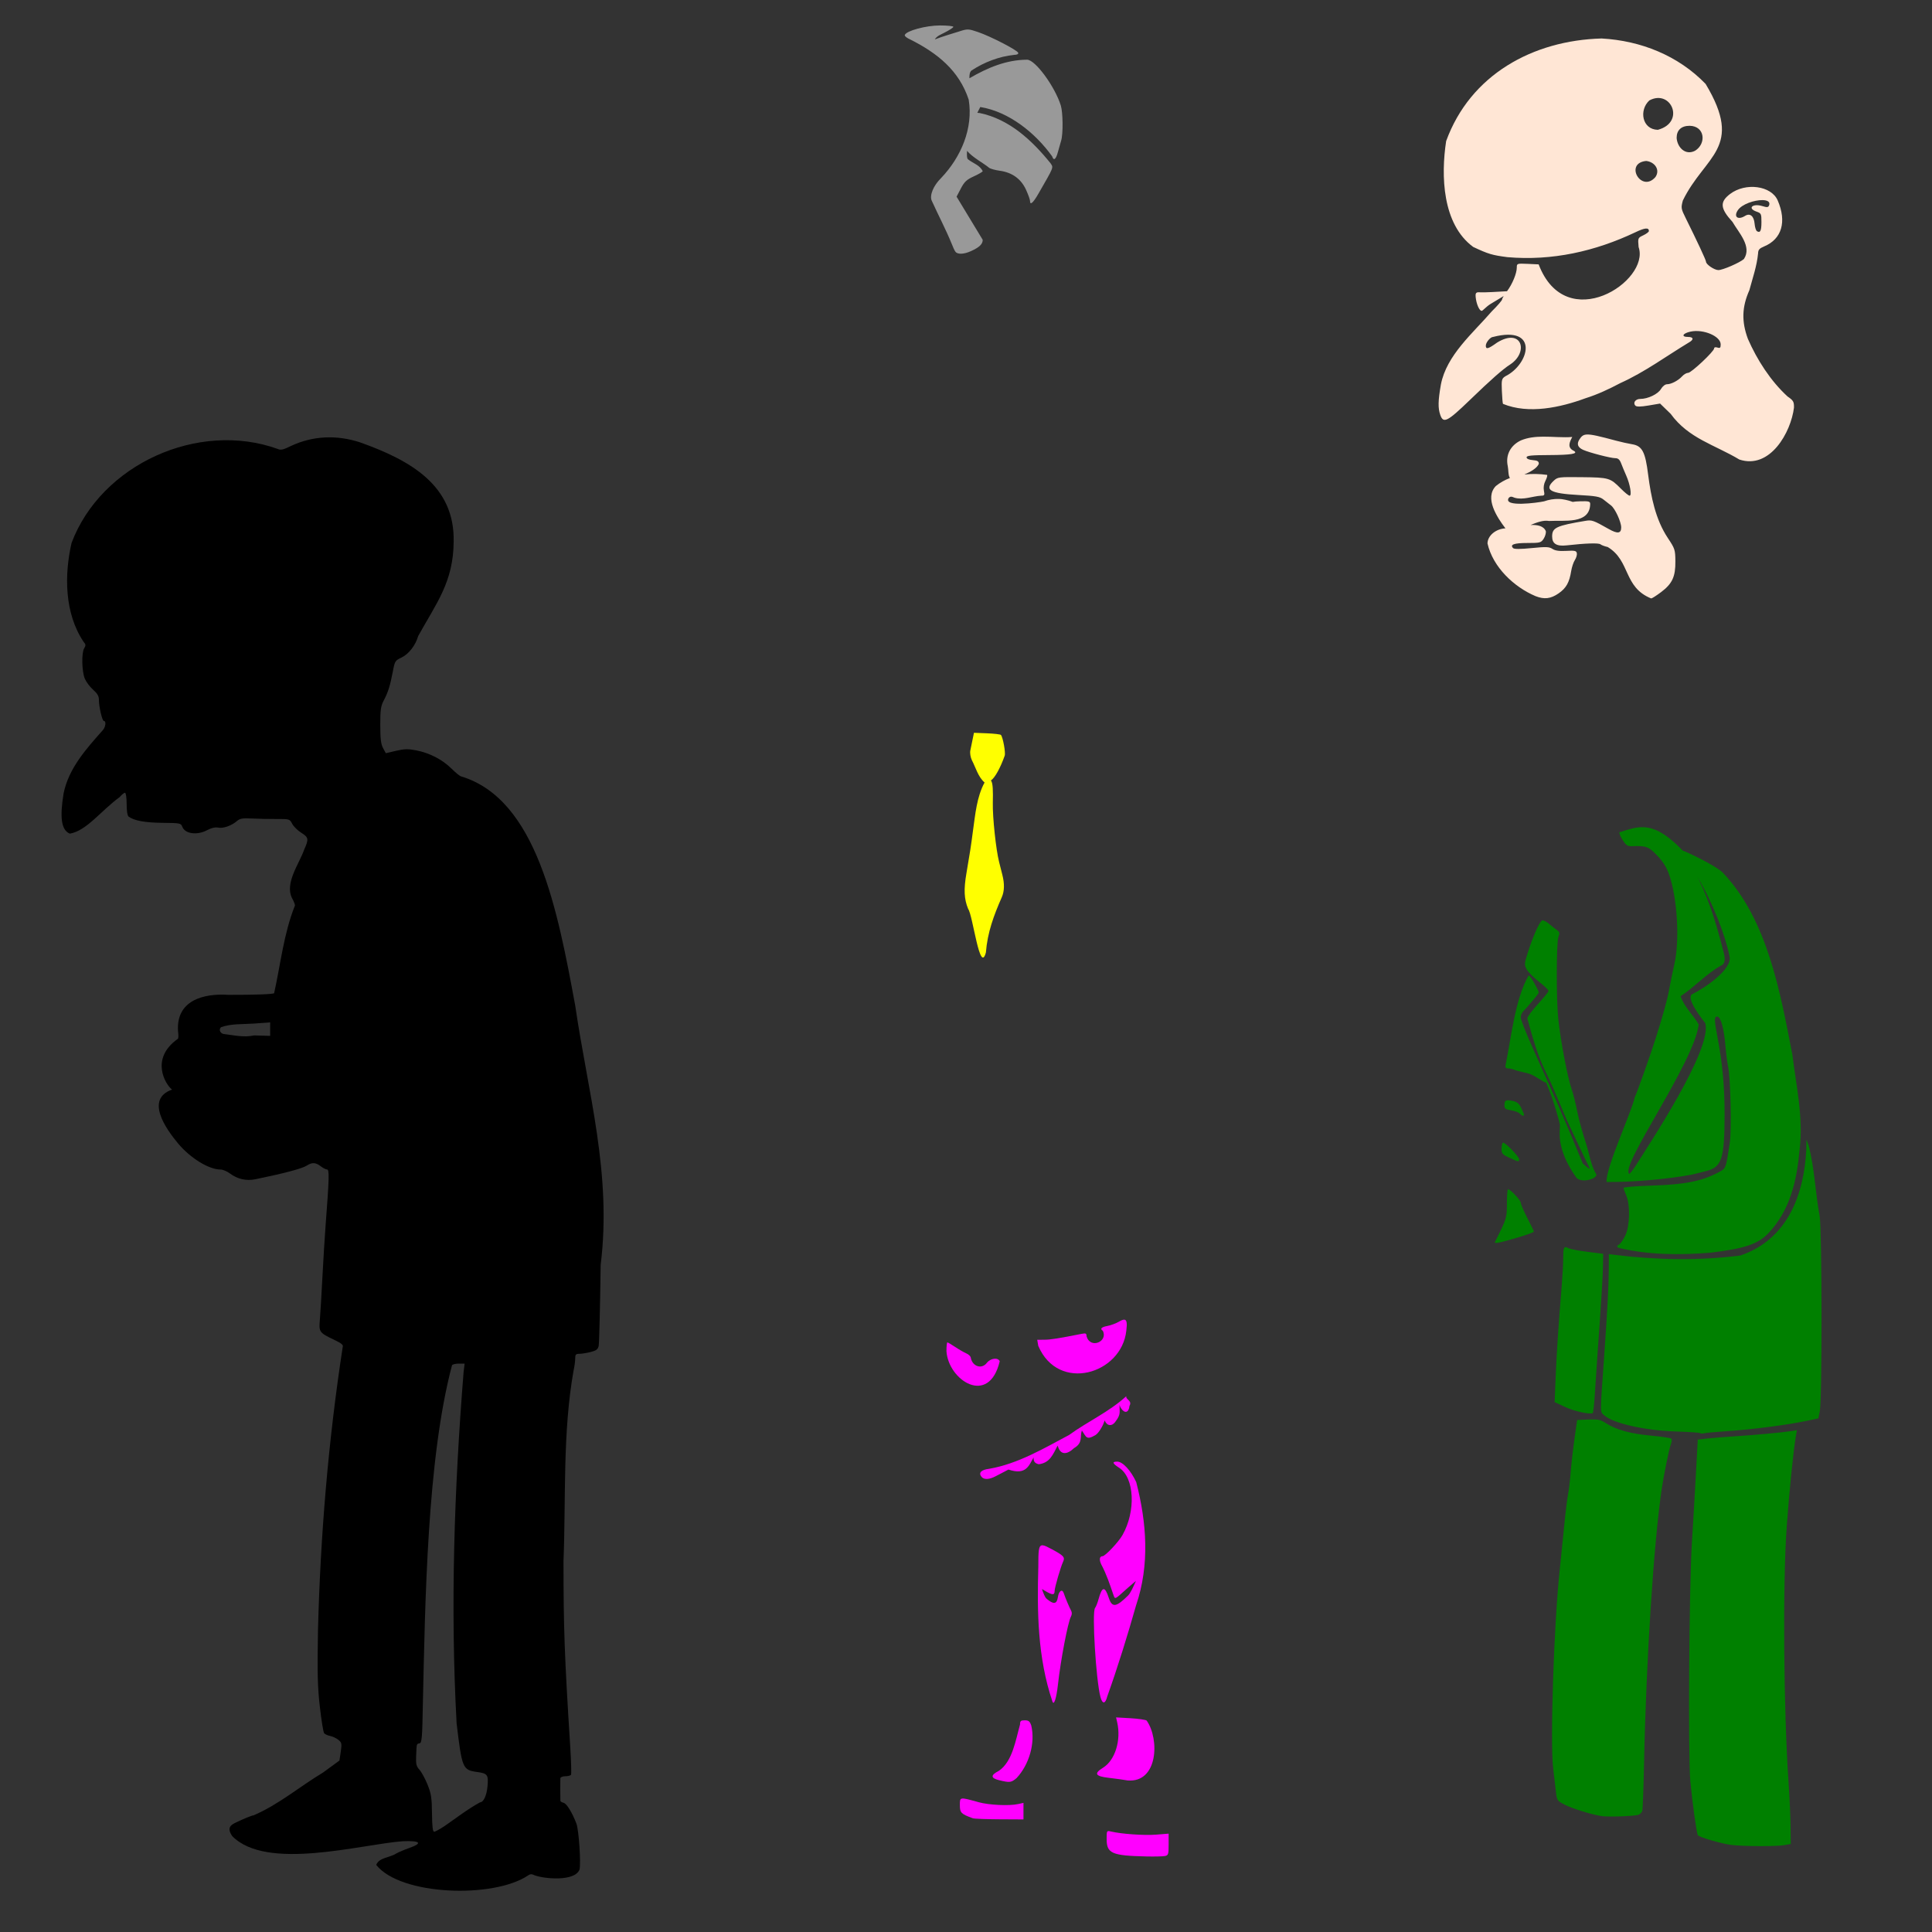 <?xml version="1.0" encoding="UTF-8" standalone="no"?>
<!-- Created with Inkscape (http://www.inkscape.org/) -->

<svg
   xmlns:dc="http://purl.org/dc/elements/1.1/"
   xmlns:cc="http://creativecommons.org/ns#"
   xmlns:rdf="http://www.w3.org/1999/02/22-rdf-syntax-ns#"
   xmlns:svg="http://www.w3.org/2000/svg"
   xmlns="http://www.w3.org/2000/svg"
   xmlns:sodipodi="http://sodipodi.sourceforge.net/DTD/sodipodi-0.dtd"
   xmlns:inkscape="http://www.inkscape.org/namespaces/inkscape"
   width="1080"
   height="1080"
   id="svg2"
   version="1.1"
   inkscape:version="0.47 r22583"
   sodipodi:docname="Agu.svg">
  <rect width="100%" height="100%" fill="#333333" stroke="none"/>
  <defs
     id="defs4">
    <inkscape:perspective
       sodipodi:type="inkscape:persp3d"
       inkscape:vp_x="0 : 526.18109 : 1"
       inkscape:vp_y="0 : 1000 : 0"
       inkscape:vp_z="744.09448 : 526.18109 : 1"
       inkscape:persp3d-origin="372.04724 : 350.78739 : 1"
       id="perspective10" />
    <inkscape:perspective
       id="perspective2820"
       inkscape:persp3d-origin="0.5 : 0.33333333 : 1"
       inkscape:vp_z="1 : 0.5 : 1"
       inkscape:vp_y="0 : 1000 : 0"
       inkscape:vp_x="0 : 0.5 : 1"
       sodipodi:type="inkscape:persp3d" />
    <inkscape:perspective
       id="perspective2836"
       inkscape:persp3d-origin="0.5 : 0.33333333 : 1"
       inkscape:vp_z="1 : 0.5 : 1"
       inkscape:vp_y="0 : 1000 : 0"
       inkscape:vp_x="0 : 0.5 : 1"
       sodipodi:type="inkscape:persp3d" />
    <inkscape:perspective
       id="perspective3083"
       inkscape:persp3d-origin="0.5 : 0.33333333 : 1"
       inkscape:vp_z="1 : 0.5 : 1"
       inkscape:vp_y="0 : 1000 : 0"
       inkscape:vp_x="0 : 0.5 : 1"
       sodipodi:type="inkscape:persp3d" />
    <inkscape:perspective
       id="perspective3206"
       inkscape:persp3d-origin="0.5 : 0.33333333 : 1"
       inkscape:vp_z="1 : 0.5 : 1"
       inkscape:vp_y="0 : 1000 : 0"
       inkscape:vp_x="0 : 0.5 : 1"
       sodipodi:type="inkscape:persp3d" />
    <inkscape:perspective
       id="perspective3246"
       inkscape:persp3d-origin="0.5 : 0.33333333 : 1"
       inkscape:vp_z="1 : 0.5 : 1"
       inkscape:vp_y="0 : 1000 : 0"
       inkscape:vp_x="0 : 0.5 : 1"
       sodipodi:type="inkscape:persp3d" />
    <inkscape:perspective
       id="perspective3346"
       inkscape:persp3d-origin="0.5 : 0.33333333 : 1"
       inkscape:vp_z="1 : 0.5 : 1"
       inkscape:vp_y="0 : 1000 : 0"
       inkscape:vp_x="0 : 0.5 : 1"
       sodipodi:type="inkscape:persp3d" />
    <inkscape:perspective
       id="perspective3477"
       inkscape:persp3d-origin="0.5 : 0.33333333 : 1"
       inkscape:vp_z="1 : 0.5 : 1"
       inkscape:vp_y="0 : 1000 : 0"
       inkscape:vp_x="0 : 0.5 : 1"
       sodipodi:type="inkscape:persp3d" />
    <inkscape:perspective
       id="perspective3591"
       inkscape:persp3d-origin="0.5 : 0.33333333 : 1"
       inkscape:vp_z="1 : 0.5 : 1"
       inkscape:vp_y="0 : 1000 : 0"
       inkscape:vp_x="0 : 0.5 : 1"
       sodipodi:type="inkscape:persp3d" />
    <inkscape:perspective
       id="perspective3605"
       inkscape:persp3d-origin="0.5 : 0.33333333 : 1"
       inkscape:vp_z="1 : 0.5 : 1"
       inkscape:vp_y="0 : 1000 : 0"
       inkscape:vp_x="0 : 0.5 : 1"
       sodipodi:type="inkscape:persp3d" />
    <inkscape:perspective
       id="perspective3619"
       inkscape:persp3d-origin="0.5 : 0.33333333 : 1"
       inkscape:vp_z="1 : 0.5 : 1"
       inkscape:vp_y="0 : 1000 : 0"
       inkscape:vp_x="0 : 0.5 : 1"
       sodipodi:type="inkscape:persp3d" />
    <inkscape:perspective
       id="perspective3761"
       inkscape:persp3d-origin="0.5 : 0.33333333 : 1"
       inkscape:vp_z="1 : 0.5 : 1"
       inkscape:vp_y="0 : 1000 : 0"
       inkscape:vp_x="0 : 0.5 : 1"
       sodipodi:type="inkscape:persp3d" />
    <inkscape:perspective
       id="perspective4044"
       inkscape:persp3d-origin="0.5 : 0.33333333 : 1"
       inkscape:vp_z="1 : 0.5 : 1"
       inkscape:vp_y="0 : 1000 : 0"
       inkscape:vp_x="0 : 0.5 : 1"
       sodipodi:type="inkscape:persp3d" />
    <inkscape:perspective
       id="perspective4148"
       inkscape:persp3d-origin="0.5 : 0.33333333 : 1"
       inkscape:vp_z="1 : 0.5 : 1"
       inkscape:vp_y="0 : 1000 : 0"
       inkscape:vp_x="0 : 0.5 : 1"
       sodipodi:type="inkscape:persp3d" />
    <inkscape:perspective
       id="perspective4518"
       inkscape:persp3d-origin="0.5 : 0.33333333 : 1"
       inkscape:vp_z="1 : 0.5 : 1"
       inkscape:vp_y="0 : 1000 : 0"
       inkscape:vp_x="0 : 0.5 : 1"
       sodipodi:type="inkscape:persp3d" />
  </defs>
  <sodipodi:namedview
     id="base"
     pagecolor="#ffffff"
     bordercolor="#666666"
     borderopacity="1.0"
     inkscape:pageopacity="0.0"
     inkscape:pageshadow="2"
     inkscape:zoom="0.34490741"
     inkscape:cx="207.45222"
     inkscape:cy="275.81351"
     inkscape:document-units="in"
     inkscape:current-layer="layer1"
     showgrid="false"
     units="in"
     inkscape:showpageshadow="false"
     borderlayer="false"
     inkscape:window-width="1280"
     inkscape:window-height="1002"
     inkscape:window-x="1276"
     inkscape:window-y="92"
     inkscape:window-maximized="1" />
  <g
     inkscape:label="Layer 1"
     inkscape:groupmode="layer"
     id="layer1"
     transform="translate(0,27.64)">
    <path
       style="fill:#000000"
       d="m 162.591,221.689 c -4.263,2.114 -5.677,2.425 -7.294,1.653 -44.415,-15.986 -98.714,8.559 -115.277,52.482 -4.136,17.95 -3.987,39.299 6.639,55.217 1.312,1.532 1.401,2.116 0.427,3.675 -1.583,2.536 -1.375,13.021 0.342,17.067 0.767,1.808 2.837,4.564 4.616,6.126 2.346,2.06 3.248,3.584 3.248,5.556 0,4.059 1.835,11.938 2.792,11.938 1.429,0 0.936,3.547 -0.741,5.271 -9.248,10.414 -18.946,21.214 -21.796,35.187 -2.251,13.838 -1.196,20.573 3.476,22.508 9.345,-1.541 17.388,-12.789 27.865,-20.429 1.125,-1.335 2.458,-2.422 2.963,-2.422 0.527,0 0.94,2.668 0.94,6.268 0,3.964 0.419,6.568 1.14,7.094 3.049,2.229 9.141,3.357 18.805,3.447 9.888,0.093 10.42,0.19 11.14,2.137 1.494,4.04 8.279,4.983 13.961,1.937 2.309,-1.238 4.474,-1.726 6.126,-1.396 2.817,0.563 7.493,-1.079 10.513,-3.704 1.606,-1.396 3.105,-1.661 8.206,-1.396 3.432,0.178 9.601,0.305 13.733,0.285 7.426,-0.036 7.531,-0.004 8.918,2.678 0.772,1.492 3.052,3.729 5.043,4.986 4.165,2.629 4.313,3.551 1.681,9.402 -2.736,7.918 -11.14,18.895 -6.724,27.324 1.187,2.09 1.826,4.026 1.425,4.274 -6.157,15.495 -7.905,32.446 -11.511,48.692 -0.596,0.596 -10.622,0.964 -25.472,0.94 -14.566,-0.955 -29.33,3.351 -28.264,20.258 0.362,2.635 0.261,4.445 -0.256,4.445 -15.549,11.104 -6.712,25.517 -3.077,28.264 -15.256,5.365 -3.33,22.043 3.305,30.03 6.904,8.276 17.263,14.645 23.819,14.645 1.263,0 3.618,0.989 5.214,2.194 4.174,3.149 9.119,4.28 14.189,3.248 16.008,-3.258 26.307,-6.009 28.834,-7.664 2.885,-1.89 4.972,-1.774 7.75,0.399 1.254,0.981 2.841,1.784 3.533,1.795 1.336,0.021 1.212,4.824 -0.798,31.027 -0.481,6.268 -1.291,19.397 -1.795,29.175 -0.504,9.778 -1.143,20.474 -1.425,23.762 -0.594,6.935 -0.352,7.264 8.063,11.283 4.104,1.96 5.17,2.857 4.701,4.017 -8.039,52.349 -12.462,105.383 -13.818,158.328 -0.426,24.073 -0.231,31.567 1.054,42.851 0.856,7.522 1.926,14.135 2.393,14.702 0.467,0.566 1.992,1.259 3.391,1.539 1.399,0.28 3.473,1.256 4.587,2.165 1.833,1.495 1.961,2.127 1.311,6.61 l -0.741,4.958 -9.117,6.667 c -12.929,7.741 -24.998,18.072 -38.977,23.99 -0.909,0 -5.509,1.892 -10.456,4.302 -3.342,1.628 -3.766,3.679 -1.453,7.208 19.204,19.742 71.867,4.686 95.362,2.935 9.927,-0.388 11.349,1.069 3.704,3.761 -2.595,0.914 -5.877,2.307 -7.294,3.077 -3.43,2.352 -9.691,2.206 -11.197,6.411 13.535,17.143 65.513,18.914 84.934,5.841 1.168,-0.836 2.042,-0.822 3.647,-0.028 5.365,2 22.406,3.578 25.044,-3.191 0.888,-3.539 -0.379,-22.235 -1.738,-25.757 -2.419,-6.268 -5.428,-11.145 -7.151,-11.596 -0.963,-0.252 -1.77,-0.737 -1.795,-1.054 -0.09,-1.153 -0.111,-11.54 -0.028,-12.65 0.048,-0.634 1.272,-1.14 2.764,-1.14 1.475,0 2.91,-0.372 3.191,-0.826 0.281,-0.454 0.103,-7.327 -0.399,-15.272 -3.241,-51.345 -3.789,-66.307 -3.789,-104.251 1.383,-35.164 -0.555,-71.484 5.613,-106.388 0.492,-2.103 0.912,-5.077 0.912,-6.61 0,-2.382 0.315,-2.792 2.308,-2.792 1.282,0 4.118,-0.449 6.297,-0.997 3.171,-0.798 4.091,-1.48 4.53,-3.419 0.302,-1.332 0.803,-21.705 1.111,-45.273 6.355,-51.027 -7.157,-96.442 -14.217,-144.966 -9.824,-53.179 -21.429,-115.284 -63.707,-128.099 -0.57,0 -3.011,-1.949 -5.413,-4.331 -5.144,-5.1 -12.197,-8.767 -19.802,-10.257 -4.45,-0.872 -6.561,-0.822 -11.226,0.256 l -5.727,1.339 -1.539,-2.849 c -1.192,-2.189 -1.558,-5.173 -1.567,-12.878 -0.007,-8.461 0.283,-10.599 1.909,-13.676 2.423,-4.586 3.639,-8.402 5.1,-16.183 1.111,-5.914 1.292,-6.209 4.872,-7.892 4.01,-1.885 7.892,-6.906 9.317,-12.023 10.174,-18.408 19.687,-30.162 19.83,-52.795 0.647,-31.314 -23.937,-45.366 -52.425,-55.502 -12.912,-4.197 -26.238,-3.722 -38.578,2.08 z m -11.568,322.184 0,3.789 0,3.761 -8.889,-0.256 c -5.931,1.218 -10.912,-0.033 -16.44,-0.712 -2.371,-0.016 -3.684,-2.356 -2.165,-3.875 5.64,-2.056 12.175,-1.606 18.149,-2.023 l 9.345,-0.684 z m 105.448,190.752 3.248,0 -0.57,4.787 c -5.212,65.21 -7.47,130.893 -3.903,196.251 2.997,25.216 3.398,26.142 11.397,27.238 5.921,0.812 6.46,1.552 5.869,8.063 -0.469,5.172 -2.237,8.918 -4.188,8.918 -7.054,3.884 -13.131,8.642 -19.631,13.135 -2.683,1.799 -5.366,3.277 -5.983,3.277 -0.815,0 -1.145,-2.807 -1.225,-10.257 -0.095,-8.819 -0.469,-11.088 -2.536,-16.183 -1.322,-3.259 -3.333,-6.952 -4.473,-8.206 -1.746,-1.919 -2.046,-3.143 -1.852,-7.75 0.296,-7.035 0.205,-6.666 1.909,-7.009 1.285,-0.258 1.517,-2.987 1.852,-22.167 1.295,-56.614 2.318,-136.555 16.297,-189.185 0.306,-0.495 2.006,-0.912 3.789,-0.912 z"
       id="path4236"
       sodipodi:nodetypes="ccccsssssccccsssssssssssscccccccccssssssssssccssssccccsccscccccsssssssccsssscccssccccsssccccccccccccccccssccssssssccc" />
    <path
       style="fill:#ffff00"
       d="m 544.452,382.003 c -0.666,3.278 -1.348,6.553 -2.023,9.83 -0.302,1.476 0.058,3.799 0.855,5.47 2.201,4.233 3.446,9.304 7.094,12.479 -4.389,8.095 -5.189,17.854 -6.468,26.896 -1.095,8.486 -1.768,12.81 -3.647,23.705 -1.596,9.252 -1.343,14.515 0.94,20.058 2.691,3.723 6.528,36.913 9.915,24.389 0.885,-11.232 4.409,-20.729 8.889,-30.913 1.487,-3.387 1.588,-7.577 0.285,-12.622 -0.518,-2.006 -1.317,-5.205 -1.795,-7.094 -1.757,-6.951 -3.681,-25.049 -3.504,-33.022 0.146,-6.585 0.086,-11.186 -1.054,-12.536 2.15,-1.381 5.272,-6.965 7.693,-13.847 0.585,-1.663 -0.974,-10.261 -2.108,-11.596 -0.285,-0.335 -3.802,-0.753 -7.807,-0.912 l -7.265,-0.285 z"
       id="path4677"
       sodipodi:nodetypes="cccccscccssscsscc" />
    <path
       id="path4779"
       style="fill:#008000"
       d="m 851.908,595.426 c -0.024,-0.376 -0.742,-2.104 -1.596,-3.841 -1.176,-2.392 -2.319,-3.313 -4.72,-3.802 -3.867,-0.787 -4.581,-0.406 -4.581,2.443 0,1.887 0.552,2.303 3.733,2.812 2.053,0.328 4.207,1.138 4.787,1.8 1.167,1.332 2.446,1.648 2.378,0.588 z m -2.691,25.026 c 0,-1.576 -8.137,-9.904 -9.097,-9.311 -0.412,0.255 -0.748,1.798 -0.745,3.429 0,2.636 0.476,3.185 4.24,4.936 5.12,2.383 5.602,2.464 5.602,0.946 z M 917.807,434.764 c -4.214,0.046 -8.128,1.462 -12.508,2.849 -0.329,0.329 0.444,2.241 1.71,4.245 1.832,2.903 2.811,3.607 4.844,3.533 8.39,-0.307 9.604,0.13 14.388,5.072 3.186,3.291 5.249,6.496 6.61,10.257 4.79,13.238 6.234,37.22 3.077,50.886 -0.947,4.1 -2.221,10.337 -2.849,13.847 -1.006,5.624 -3.407,14.281 -7.693,27.808 -2.961,9.346 -10.862,31.513 -11.539,32.395 -1.614,8.006 -16.511,39.999 -15.733,47.422 13.88,0.222 34.033,-1.554 47.758,-4.114 2.257,-0.578 5.744,-1.448 7.75,-1.937 8.861,-2.164 10.39,-6.817 10.428,-31.369 0.025,-16.059 -1.124,-28.682 -4.017,-43.763 -1.828,-9.529 -1.821,-11.601 0.085,-11.226 1.876,0.37 3.614,6.867 4.445,16.696 0.339,4.012 0.99,9.048 1.453,11.197 1.372,6.373 2.017,35.518 0.94,42.595 -2.304,15.142 -1.954,14.256 -7.009,16.896 -8.839,4.615 -18.45,6.492 -36.184,7.037 -8.901,0.274 -16.183,0.865 -16.183,1.311 0,0.446 0.665,2.324 1.482,4.188 2.299,5.248 2.06,16.877 -0.456,22.28 -1.102,2.366 -2.7,4.706 -3.561,5.214 -1.362,0.803 -1.411,1.049 -0.228,1.823 16.6,4.067 34.592,4.074 51.541,2.707 18.93,-2.318 26.232,-4.777 32.025,-10.713 12.413,-13.048 16.04,-29.588 17.608,-46.926 2.19,-17.863 -1.882,-35.451 -4.046,-53.051 -6.723,-34.501 -13.797,-75.46 -38.948,-101.801 -4.31,-4.175 -20.318,-11.652 -22.366,-12.28 -9.851,-10.282 -16.663,-13.145 -22.822,-13.078 z m 31.084,27.779 c 8.555,14.447 15.585,32.757 17.864,44.162 2.159,7.355 -14.249,18.281 -21.055,21.54 -2.929,2.47 4.88,12.698 7.493,15.955 4.573,14.103 -32.512,69.625 -37.979,78.438 -1.058,1.852 -3.007,4.527 -4.331,5.955 -6.2,-3.454 36.287,-62.228 38.692,-83.538 -2.877,-5.204 -8.22,-9.907 -10.086,-15.841 7.773,-5.023 14.405,-12.594 22.565,-17.067 2.263,-0.869 2.651,-3.688 1.197,-8.519 -3.497,-13.584 -7.297,-26.64 -13.42,-39.233 -0.326,-0.667 -0.637,-1.253 -0.94,-1.852 z m -86.444,24.332 c -0.119,-0.011 -0.221,0.011 -0.313,0.028 -1.406,0.276 -5.307,9.048 -8.348,18.776 -1.651,5.28 -1.708,5.986 -0.427,8.462 0.769,1.487 3.851,4.604 6.838,6.923 2.987,2.319 5.43,4.668 5.413,5.214 -0.017,0.546 -2.694,3.869 -5.926,7.379 -3.232,3.51 -5.887,7.111 -5.898,8.006 2.77,10.208 5.741,20.791 10.456,30.344 4.989,9.95 8.703,20.378 13.477,30.486 2.26,4.764 5.985,12.662 8.291,17.551 2.255,4.888 4.943,8.299 -1.225,2.678 -19.328,-47.318 -31.299,-69.916 -34.646,-81.173 -0.134,-2.928 1.544,-3.933 3.305,-5.926 5.779,-6.753 6.725,-7.927 6.696,-8.576 -0.047,-1.059 -4.451,-9.136 -5.613,-9.431 -7.635,13.205 -9.759,35.022 -12.821,49.689 -0.757,3.394 1.428,1.67 4.388,2.906 3.091,1.248 6.382,1.521 9.516,2.65 2.998,1.154 8.253,5.235 8.604,4.53 4.413,9.983 7.807,23.119 7.807,23.734 0,4.354 -2.116,13.375 8.975,29.289 2.458,3.527 11.473,1.229 11.425,-1.482 -3.108,-4.936 -3.979,-11.66 -5.812,-17.323 -1.911,-5.767 -4.153,-13.972 -4.986,-18.235 -0.833,-4.262 -2.178,-9.596 -2.963,-11.853 -2.398,-6.897 -6.154,-26.552 -7.579,-39.66 -1.151,-10.591 -1.086,-42.68 0.085,-45.758 0.843,-2.213 0.707,-2.752 -0.969,-3.932 -1.069,-0.752 -3.013,-2.3 -4.331,-3.447 -1.153,-1.004 -2.587,-1.776 -3.419,-1.852 z m 147.359,122.457 -0.057,5.185 c -1.196,25.75 -10.577,50.752 -36.925,59.69 -23.116,2.923 -46.497,2.511 -69.577,-0.313 l -3.875,-0.484 -0.057,9.003 c -0.033,8.504 -0.849,23.903 -2.678,49.547 -2.255,31.606 -2.274,29.429 0.114,31.569 4.992,4.473 22.7,8.481 39.917,9.032 7.225,0.231 13.366,0.63 13.648,0.912 0.282,0.282 1.347,0.324 2.365,0.085 1.018,-0.238 5.955,-0.691 10.969,-1.026 16.083,-1.073 35.39,-3.57 47.382,-6.126 l 5.442,-1.168 0.826,-4.103 c 1.319,-6.685 1.244,-100.359 -0.086,-108.952 -2.483,-13.121 -2.794,-26.723 -6.24,-39.66 l -1.168,-3.191 z m -166.819,27.808 c -0.34,0 -0.621,3.59 -0.627,7.978 -0.01,8.177 -0.103,8.466 -6.639,21.426 -0.609,1.208 1.897,0.755 11.91,-2.165 5.391,-1.572 9.801,-3.162 9.801,-3.533 0,-0.371 -1.641,-3.805 -3.647,-7.636 -2.006,-3.831 -3.647,-7.648 -3.647,-8.462 0,-1.404 -5.838,-7.607 -7.151,-7.607 z m 32.253,32.367 c -1.176,-0.05 -1.396,1.554 -1.396,6.154 0,2.972 -0.404,10.195 -0.883,16.041 -1.823,22.231 -2.78,36.627 -3.334,50.288 l -0.57,14.132 5.812,2.735 c 4.902,2.309 13.52,4.251 15.471,3.476 0.304,-0.121 0.823,-4.857 1.168,-10.513 0.345,-5.656 0.996,-15.209 1.425,-21.226 2.3,-32.273 3.1,-45.285 3.163,-51 l 0.085,-6.354 -8.832,-1.111 c -4.849,-0.613 -9.622,-1.529 -10.599,-2.051 -0.626,-0.335 -1.118,-0.553 -1.51,-0.57 z m 14.445,96.302 c -0.552,0.011 -1.161,0.028 -1.823,0.057 l -6.24,0.285 -1.539,10.941 c -0.847,6.017 -1.789,14.428 -2.108,18.691 -0.319,4.262 -0.96,9.596 -1.425,11.853 -0.464,2.257 -1.506,10.872 -2.308,19.146 -0.801,8.274 -1.839,18.531 -2.308,22.793 -3.239,29.417 -5.486,96.871 -3.704,111.231 0.529,4.262 1.204,10.088 1.51,12.935 0.543,5.058 0.668,5.225 4.844,7.408 4.125,2.156 15.045,5.532 20.685,6.411 3.707,0.577 18.761,0.04 20.656,-0.741 0.839,-0.345 1.783,-1.25 2.08,-2.023 0.296,-0.772 0.75,-12.755 1.026,-26.611 1.14,-57.24 5.406,-123.263 9.915,-153.741 1.132,-7.649 4.104,-22.194 5.015,-24.531 0.569,-1.461 0.708,-2.977 0.313,-3.362 -0.395,-0.385 -5.636,-1.154 -11.653,-1.71 -11.428,-1.054 -19.327,-3.284 -25.187,-7.094 -2.452,-1.594 -3.883,-2.013 -7.75,-1.937 z m 114.793,6.04 -3.562,0.541 c -5.205,0.797 -20.36,2.183 -31.341,2.878 -5.265,0.333 -12.035,0.894 -15.044,1.225 l -5.47,0.598 -1.111,20.514 c -0.61,11.283 -1.595,27.899 -2.165,36.925 -1.568,24.803 -2.194,119.661 -0.883,133.569 1.134,12.033 3.497,29.025 4.188,30.144 0.685,1.108 13.318,4.793 18.662,5.442 6.9,0.839 25.196,0.906 29.631,0.114 l 3.647,-0.627 -0.086,-9.573 c -0.043,-5.254 -0.562,-16.725 -1.168,-25.5 -2.741,-39.727 -3.252,-111.246 -0.997,-142.23 1.465,-20.133 3.758,-42.77 5.1,-50.487 l 0.598,-3.533 z" />
    <path
       id="path4550"
       style="fill:#ffe6d5"
       d="m 862.548,216.459 c -4.277,0.026 -8.47,0.461 -12.337,2.08 -5.904,2.775 -8.704,8.283 -7.351,14.445 0.402,1.83 0.17,5.239 1.197,6.582 -2.799,1.063 -5.461,2.539 -7.892,4.502 -6.411,6.69 0.642,17.445 5.385,23.648 -5.364,0.254 -9.979,4.068 -10.029,8.434 2.991,13.226 14.815,24.383 26.868,29.46 4.88,1.912 8.481,1.476 12.821,-1.51 4.282,-2.946 6.074,-6.102 7.094,-12.536 0.344,-2.166 1.269,-4.932 2.051,-6.126 0.782,-1.194 1.285,-2.916 1.111,-3.818 -0.272,-1.408 -1.121,-1.574 -5.926,-1.311 -3.932,0.216 -6.215,-0.124 -7.721,-1.111 -1.831,-1.2 -3.523,-1.265 -11.596,-0.456 -6.28,0.629 -9.767,0.633 -10.371,0.028 -1.979,-1.979 0.529,-2.878 7.921,-2.878 7.138,0 7.68,-0.142 9.117,-2.336 0.841,-1.283 1.41,-3.198 1.254,-4.245 -1.224,-2.954 -4.649,-3.643 -8.547,-3.476 3.587,-1.493 7.192,-2.823 10.314,-2.251 8.402,-0.504 22.79,2.019 23.021,-9.459 0,-1.493 -0.704,-1.669 -5.641,-1.539 -1.878,0.05 -3.173,0.148 -4.131,0.342 -2.426,-0.961 -5.937,-1.653 -7.55,-1.653 -2.921,-0.091 -5.75,0.378 -8.491,1.339 -3.588,0.791 -22.749,3.379 -19.802,-1.795 0.836,-1.007 1.547,-1.042 3.334,-0.228 4.859,1.44 9.933,-0.847 14.873,-1.14 1.87,0 2.035,-0.312 1.539,-2.792 -0.352,-1.758 -0.04,-3.826 0.855,-5.556 0.784,-1.516 1.197,-2.991 0.912,-3.277 -4.225,-0.588 -8.53,-0.716 -12.707,-0.199 3.528,-1.527 7.059,-3.546 8.092,-5.955 0,-1.445 -0.705,-1.884 -3.419,-2.108 -2.14,-0.177 -3.419,-0.761 -3.419,-1.539 0,-0.988 2.626,-1.24 12.907,-1.282 11.943,-0.049 16.111,-0.75 13.591,-2.308 -3.899,-1.808 -2.568,-4.777 -0.969,-7.807 -5.222,0.428 -10.856,-0.205 -16.354,-0.171 l 0,5e-5 z m 24.389,-1.197 c -2.048,0.129 -2.923,1.051 -3.989,2.678 -1.683,2.568 -1.03,4.491 1.994,5.869 3.368,1.535 15.432,4.673 17.978,4.673 1.626,0 2.493,0.759 3.334,2.963 0.622,1.63 1.887,4.677 2.821,6.781 2.165,4.88 3.222,11.226 1.88,11.226 -0.542,0 -2.746,-1.783 -4.901,-3.96 -5.936,-5.998 -6.675,-6.218 -21.711,-6.382 -13.137,-0.143 -13.577,-0.098 -15.87,2.051 -5.368,5.034 -1.907,7.041 13.619,7.892 10.086,0.553 12.211,0.927 14.274,2.564 1.334,1.058 3.233,2.553 4.217,3.305 2.238,1.711 5.67,9.14 5.67,12.28 0,3.433 -2.028,3.679 -7.009,0.855 -8.482,-4.809 -9.405,-5.139 -12.878,-4.559 -16.445,2.75 -18.719,3.821 -18.719,8.747 0,4.076 2.493,5.608 8.063,4.986 10.788,-1.204 17.923,-1.422 18.947,-0.598 0.602,0.484 2.433,1.165 4.046,1.51 12.844,7.737 8.664,22.425 24.303,28.748 0.463,0 2.983,-1.598 5.584,-3.561 6.241,-4.712 8.039,-8.626 7.949,-17.266 -0.067,-6.443 -0.267,-7.01 -4.245,-12.992 -6.906,-10.44 -9.371,-23.017 -10.969,-35.273 -1.591,-12.862 -3.328,-16.18 -8.946,-17.095 -2.116,-0.345 -6.103,-1.226 -8.861,-1.966 -9.368,-2.512 -13.949,-3.641 -16.582,-3.476 z M 985.256,84.22 c 2.69,0.041 4.445,0.93 3.675,2.935 -0.44,1.147 -1.093,1.229 -3.704,0.427 -5.522,-1.695 -8.645,1.215 -3.305,3.077 2.579,0.899 2.735,1.219 2.735,5.812 0,4.954 -0.663,6.268 -2.507,5.128 -0.566,-0.35 -1.148,-2.211 -1.311,-4.16 -0.357,-4.281 -2.564,-6.124 -5.3,-4.416 -4.009,2.504 -6.546,0.608 -4.131,-3.077 2.295,-3.502 9.364,-5.795 13.847,-5.727 z M 920.238,62.338 c 4.726,0.516 7.974,4.905 5.157,9.003 -7.876,9.078 -17.641,-7.829 -5.157,-9.003 z m 24.303,-19.659 c 8.603,0.171 9.403,10.054 2.992,13.961 -5.413,2.8 -9.896,-1.887 -10.286,-7.18 0,-4.348 2.605,-6.781 7.294,-6.781 z m -17.807,2.251 c -8.851,-0.19 -10.624,-11.034 -4.73,-16.44 12.137,-6.507 20.361,12.258 4.73,16.44 z M 895.336,-6.127 c -38.505,1.044 -73.435,20.283 -86.928,57.354 -2.955,19.288 -2.207,46.437 15.129,59.177 8.483,3.972 10.572,4.595 19.061,5.698 25.11,2.208 49.266,-3.301 71.6,-13.904 5.306,-2.546 7.55,-2.75 7.55,-0.684 0,0.48 -1.404,1.553 -3.106,2.365 -3.072,1.465 -3.097,1.497 -2.65,6.582 6.618,19.075 -40.596,49.837 -55.872,9.687 l -6.097,-0.285 c -6.011,-0.265 -6.126,-0.209 -6.126,2.051 0,3.296 -2.53,9.368 -5.47,13.249 -5.43,0.218 -10.735,0.792 -16.183,0.57 -1.521,0.164 -1.422,1.236 -1.339,2.65 0.365,3.872 2.049,7.75 3.362,7.75 0.613,0 2.383,-2.258 4.901,-3.818 2.917,-1.808 5.557,-3.317 7.408,-4.473 -0.532,0.874 -0.883,1.583 -0.883,1.88 0,0.553 -2.62,3.594 -5.812,6.724 -10.463,12.14 -25.213,24.377 -28.406,40.829 -1.603,9.11 -1.684,13.217 -0.342,17.067 1.709,4.902 3.924,3.79 16.468,-8.32 11.851,-11.441 18.519,-17.334 22.594,-19.916 10.548,-6.931 6.543,-20.738 -7.294,-12.251 -5.036,3.618 -6.325,3.956 -6.325,1.71 0,-1.764 2.554,-4.835 4.017,-4.844 25.996,-6.684 20.437,15.269 6.923,21.967 -2.083,1.366 -2.222,1.914 -1.966,8.177 0.151,3.692 0.437,6.959 0.627,7.265 14.359,5.909 32.126,2.013 46.1,-3.134 6.836,-2.146 13.162,-5.133 19.517,-8.491 13.627,-6.134 25.55,-14.991 38.236,-22.651 2.957,-1.629 2.767,-3.134 -0.399,-3.134 -4.038,0 -3.07,-2.042 1.425,-2.992 7.173,-1.516 16.81,2.579 16.81,7.151 0,1.914 -0.325,2.242 -1.823,1.766 -1.097,-0.348 -1.823,-0.171 -1.823,0.456 0,1.67 -12.757,13.676 -14.531,13.676 -0.886,0 -2.379,0.855 -3.334,1.909 -2.17,2.398 -6.106,4.473 -8.491,4.473 -1.043,0 -2.485,1.145 -3.391,2.678 -1.686,2.853 -7.284,5.527 -11.568,5.527 -2.689,0 -4.262,2.206 -2.678,3.789 0.655,0.655 2.923,0.633 7.351,-0.114 l 6.411,-1.083 5.926,5.755 c 10.039,13.827 24.62,17.255 38.378,25.529 17.199,5.723 28.865,-15.243 30.543,-28.976 0.053,-3.374 -0.309,-3.995 -3.59,-6.268 -9.464,-8.662 -17.011,-20.429 -22.167,-32.196 -3.609,-9.757 -3.358,-17.799 0.826,-27.21 1.838,-6.818 4.177,-13.466 4.872,-20.599 0.046,-1.996 0.722,-2.765 3.447,-3.903 9.813,-4.1 12.653,-13.784 7.522,-25.671 -3.576,-8.284 -17.961,-10.214 -26.668,-3.59 -5.817,4.426 -5.489,8.077 1.396,15.585 3.416,5.969 11.036,13.737 6.382,20.742 -2.367,2.084 -11.827,6.183 -14.274,6.183 -2.271,0 -6.923,-3.16 -6.923,-4.701 0,-0.869 -4.899,-11.366 -11.283,-24.218 -2.684,-5.404 -2.754,-5.853 -1.653,-9.972 C 953.062,59.092 975.069,55.271 953.459,19.288 938.127,3.399 917.173,-4.911 895.336,-6.127 z" />
    <path
       id="path4536"
       style="fill:#ff00ff"
       d="m 651.222,1009.883 c 1.878,-0.39 2.051,-0.936 2.051,-6.465 l 0,-6.04 -7.066,0.56 c -6.577,0.521 -19.281,-0.359 -25.073,-1.737 -2.493,-0.593 -2.507,-0.568 -2.507,4.189 0,8.072 2.842,9.311 22.337,9.739 4.513,0.099 9.129,-0.011 10.257,-0.245 z m -79.093,-25.08 0,-4.631 -2.963,0.659 c -4.974,1.107 -16.331,0.581 -22.11,-1.024 -10.713,-2.975 -10.485,-3.012 -10.485,1.669 0,4.23 0.702,4.934 7.294,7.318 0.752,0.272 7.419,0.527 14.816,0.567 l 13.448,0.072 0,-4.631 z m 0.698,-50.78 c -2.23,0 -2.621,0.373 -2.621,2.336 -2.416,8.563 -4.21,20.747 -11.853,25.927 -4.708,2.402 -4.632,4.074 0.228,5.242 5.932,1.426 6.699,1.314 9.716,-1.225 6.955,-7.481 10.543,-19.407 8.177,-29.403 -0.813,-2.331 -1.499,-2.878 -3.647,-2.878 z m 51.057,-1.624 0.655,2.849 c 2.246,10.043 -1.232,21.14 -7.921,25.272 -5.289,3.267 -4.403,4.798 3.277,5.67 3.505,0.398 8.228,1.053 10.485,1.453 17.048,1.391 17.857,-23.25 10.599,-33.478 -0.575,-0.455 -4.645,-1.048 -9.06,-1.311 l -8.035,-0.456 z m -41.351,-96.203 c -2.008,0.149 -2.108,3.342 -2.108,11.91 -0.711,25.193 -0.45,50.679 7.864,75.332 0.851,2.609 2.24,-1.57 3.106,-9.374 1.524,-13.742 5.56,-34.849 7.265,-38.036 0.627,-1.172 0.643,-2.325 0.057,-3.391 -0.987,-1.796 -3.219,-7.107 -4.074,-9.687 -0.851,-2.567 -2.767,-1.279 -3.277,2.194 -0.592,4.037 -2.408,4.274 -6.382,0.855 -0.856,-0.736 -1.786,-3.125 -2.536,-5.385 l 1.852,1.111 c 4.089,2.415 5.242,2.39 5.242,-0.085 0,-1.78 3.393,-13.438 4.758,-16.326 1.156,-2.445 0.292,-3.39 -6.411,-6.98 -2.256,-1.209 -3.828,-2.016 -4.929,-2.137 -0.151,-0.017 -0.293,-0.01 -0.427,0 z m 41.997,-46.783 c -3.014,0 -2.697,0.999 1.083,3.447 8.548,5.538 9.467,24.103 1.88,37.581 -2.209,3.925 -9.699,11.853 -11.197,11.853 -1.654,0 -1.948,1.935 -0.712,4.53 2.91,5.449 4.816,11.188 6.781,16.953 1.052,2.767 0.397,3.094 8.149,-3.846 1.397,-1.251 3.117,-2.734 4.473,-3.846 -1.52,3.576 -3.13,6.927 -4.359,8.149 -6.705,6.663 -8.989,6.946 -10.827,1.311 -2.189,-6.71 -3.731,-6.468 -5.755,0.912 -0.55,2.006 -1.402,4.139 -1.909,4.758 -1.808,2.206 0.502,40.266 3.02,49.775 1.095,4.136 2.713,3.995 3.818,-0.342 5.945,-16.649 11.254,-33.831 16.126,-51 7.659,-22.541 5.909,-46.095 0.057,-68.779 -3.007,-6.527 -7.568,-11.454 -10.627,-11.454 z m 5.123,-36.625 c -9.661,8.872 -21.562,14.115 -31.996,21.711 -14.22,7.563 -28.657,16.147 -44.675,18.918 -4.518,0.535 -6.157,2.267 -4.302,4.502 1.435,1.729 4.358,1.562 8.12,-0.456 0.818,-0.472 4.084,-2.043 6.923,-3.618 10.119,3.433 11.508,-2.586 14.075,-6.753 -0.141,2.215 0.752,3.327 2.878,3.789 6.253,-0.752 7.936,-5.488 10.542,-10.428 0.119,0.338 0.247,0.691 0.399,1.111 1.445,3.996 4.807,4.105 8.804,0.285 5.137,-2.949 3.132,-6.594 4.359,-9.83 2.488,3.577 2.371,5.643 7.721,2.479 1.756,-1.25 4.042,-4.885 5.015,-8.12 1.169,3.072 4.068,3.683 6.183,0.456 2.925,-3.83 2.103,-5.13 2.108,-9.117 0.153,0.586 0.45,1.22 0.883,1.88 2.052,3.132 4.334,2.488 4.701,-1.339 1.773,-2.978 -2.473,-3.645 -1.738,-5.47 z M 529.587,722.764 c -0.286,0 -0.513,2.218 -0.513,4.929 1.065,16.31 23.74,30.989 29.774,5.641 -0.873,-2.276 -5.096,-1.786 -7.151,0.826 -2.949,3.843 -7.913,1.998 -8.946,-2.45 0,-0.987 -1.054,-2.137 -2.507,-2.764 -1.379,-0.594 -4.229,-2.246 -6.325,-3.647 -2.096,-1.401 -4.045,-2.536 -4.331,-2.536 z m 98.803,-12.711 c -0.687,-0.005 -1.612,0.39 -2.849,1.111 -1.708,0.995 -4.644,2.078 -6.525,2.422 -3.373,0.616 -4.287,1.607 -2.507,2.707 2.989,6.028 -6.979,10.337 -9.117,3.077 0,-1.591 -0.414,-1.838 -2.507,-1.425 -13.488,2.665 -17.663,3.318 -21.084,3.334 l -3.989,0.029 0.598,3.419 c 11.224,26.313 46.583,15.823 49.205,-8.491 0.552,-4.269 0.286,-6.17 -1.225,-6.183 z" />
    <path
       style="fill:#999999"
       d="m 525.414,-13.409 c -7.817,0.002 -18.855,3.002 -19.631,5.328 -0.199,0.597 1.189,1.735 3.106,2.536 15.092,7.612 27.231,17.249 32.623,33.62 2.629,16.056 -4.345,32.187 -15.386,43.763 -4.305,4.204 -6.596,9.694 -5.299,12.65 3.661,8.127 7.867,16.013 11.226,24.275 0.649,1.755 1.573,3.704 2.051,4.331 1.206,1.579 4.767,1.434 8.718,-0.37 4.689,-2.142 6.525,-3.91 6.525,-6.297 l -14.616,-24.132 2.393,-4.559 c 1.984,-3.794 3.218,-4.945 7.294,-6.81 2.699,-1.235 4.929,-2.534 4.929,-2.878 -1.642,-3.461 -5.424,-4.364 -8.263,-6.667 -0.619,-0.529 -0.657,-2.444 -0.484,-4.701 2.965,3.638 9.064,6.768 12.308,9.459 0.707,0.571 3.403,1.327 6.012,1.681 6.847,0.929 11.858,4.541 14.616,10.57 1.231,2.691 2.251,5.502 2.251,6.24 0,2.666 1.688,1.236 4.644,-3.903 8.898,-15.467 8.521,-14.512 6.81,-17.123 -10.345,-12.797 -22.971,-24.577 -39.489,-28.036 -0.532,-0.067 -1,-0.113 -1.425,-0.142 l 1.653,-3.248 c 16.129,2.626 30.853,14.579 40.173,27.58 0.851,2.675 2.085,1.796 3.191,-2.279 0.578,-2.131 1.407,-5.071 1.852,-6.525 1.137,-3.717 1.02,-15.744 -0.199,-19.631 -3.371,-10.743 -14.305,-25.586 -18.833,-25.586 -11.76,0.044 -22.295,4.589 -32.253,10.371 -0.073,-1.946 0.211,-3.659 1.254,-4.388 7.007,-4.609 15.409,-7.823 23.791,-8.69 1.631,-0.025 2.459,-0.458 2.222,-1.168 -0.498,-1.495 -15.643,-9.293 -22.565,-11.625 -5.27,-1.775 -5.707,-1.804 -10.285,-0.342 -3.155,1.007 -9.149,2.735 -13.761,4.502 1.095,-1.915 3.472,-2.77 5.356,-3.761 2.758,-1.395 5.015,-2.857 5.015,-3.277 0,-0.419 -3.385,-0.77 -7.522,-0.769 z"
       id="path4827" />
  </g>
</svg>

